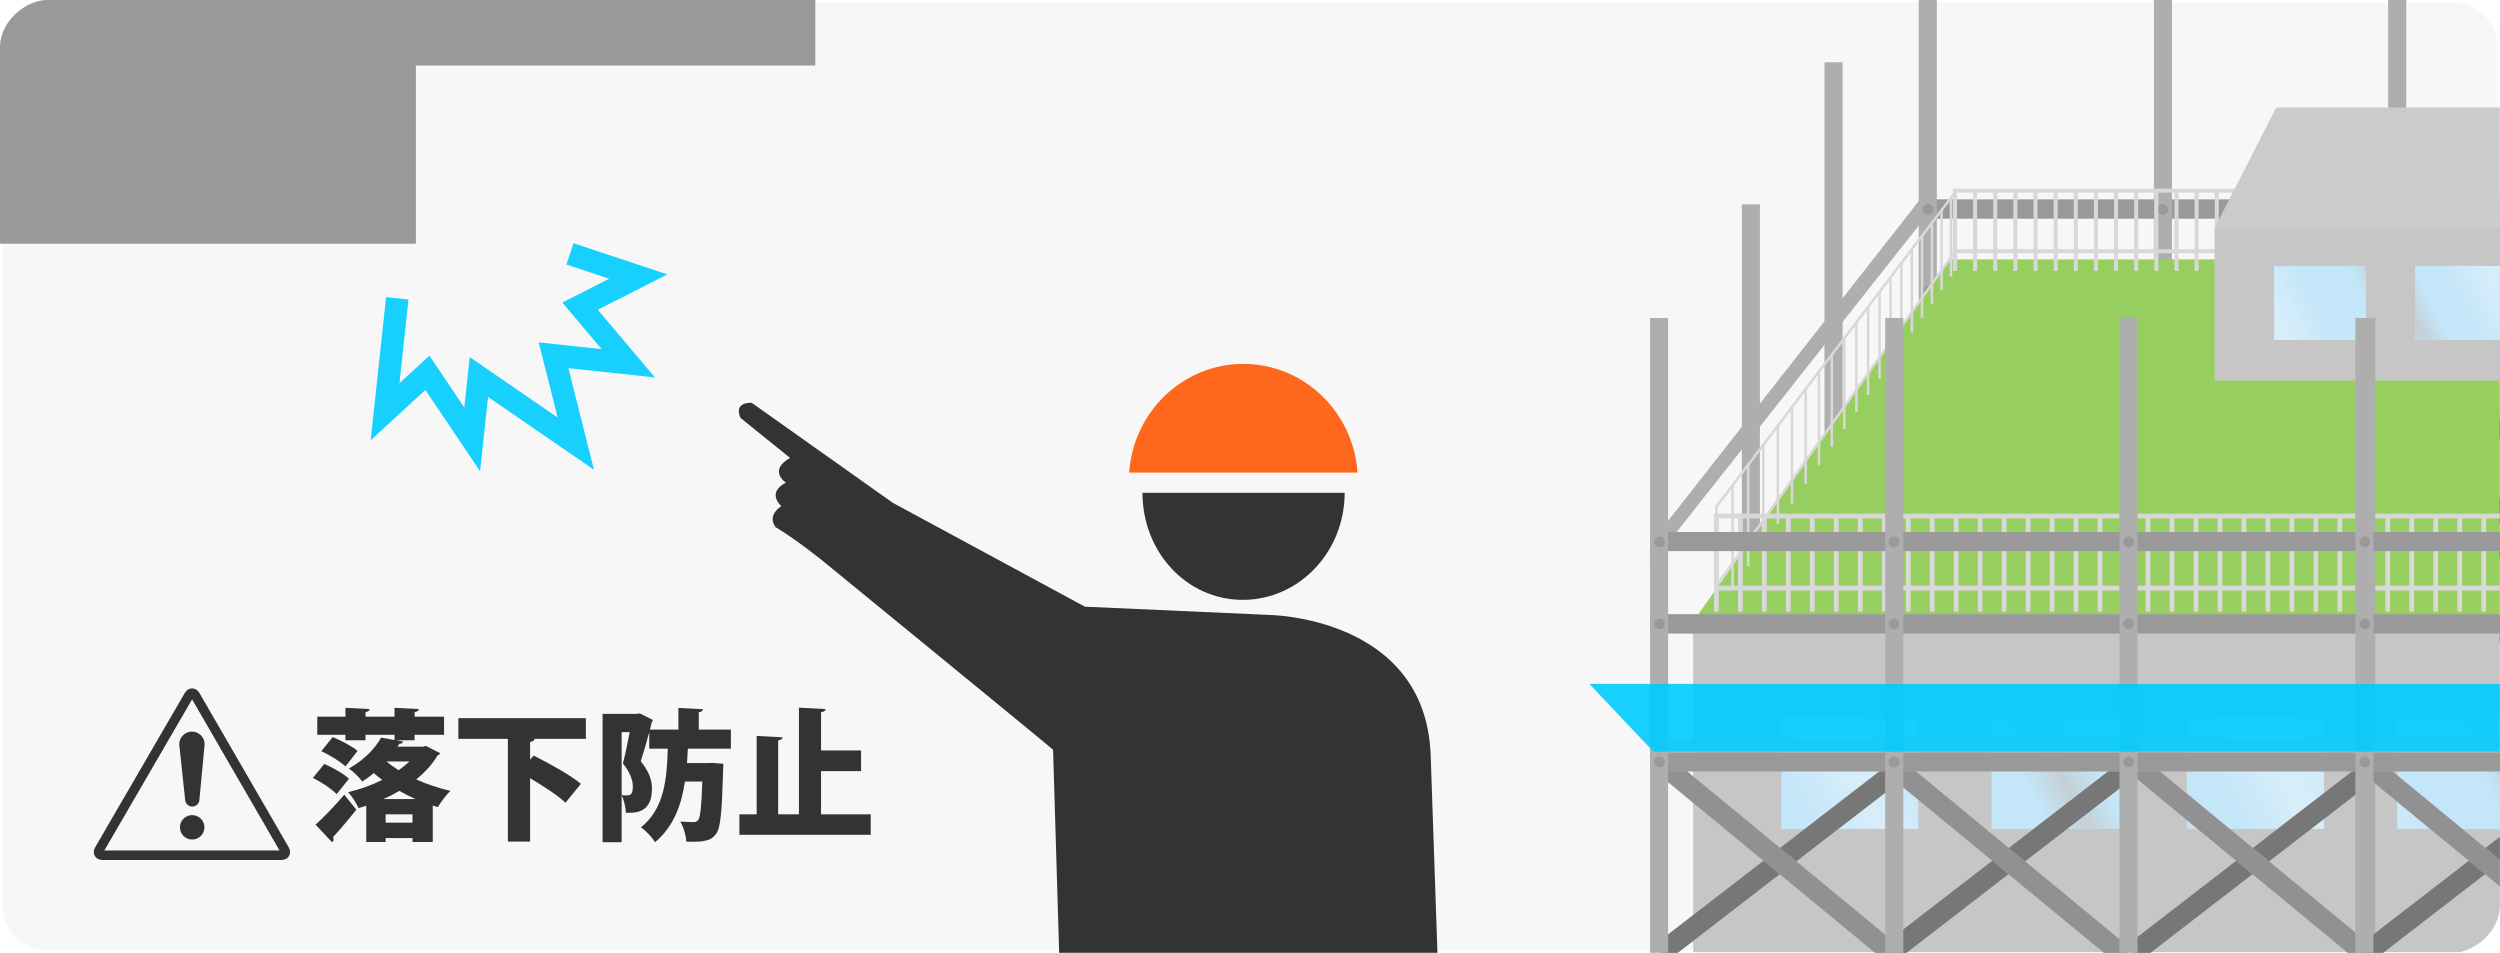 <?xml version="1.0" encoding="UTF-8"?><svg id="uuid-023bb99e-c541-4516-b46e-12752fa367e6" xmlns="http://www.w3.org/2000/svg" xmlns:xlink="http://www.w3.org/1999/xlink" viewBox="0 0 530 202"><defs><clipPath id="uuid-ee873367-09ef-4137-86b0-cb31b6d7719a"><rect x="163.983" y="-163.983" width="202" height="529.966" rx="9.991" ry="9.991" transform="translate(365.983 -163.983) rotate(90)" style="fill:none; stroke-width:0px;"/></clipPath><pattern id="uuid-4e517852-8969-4fd9-a110-f3715a0ace77" x="0" y="0" width="8.297" height="13.963" patternTransform="translate(13.861 25868.909) rotate(-32.632) scale(4.753 4.985) skewX(-5.38)" patternUnits="userSpaceOnUse" viewBox="0 0 8.297 13.963"><rect y="0" width="8.297" height="13.963" style="fill:none; stroke-width:0px;"/><rect y="0" width="8.297" height="13.963" style="fill:#c4e6f9; stroke-width:0px;"/><rect x="2.679" y="0" width=".98" height="13.963" style="fill:#e3f3fc; stroke-width:0px;"/><rect x="4.136" y="0" width=".365" height="13.963" style="fill:#e3f3fc; stroke-width:0px;"/></pattern><pattern id="uuid-dc27f3b8-d13d-43a2-8fcc-b24069e41f68" patternTransform="translate(16.75 25868.909) rotate(-32.632) scale(4.753 4.985) skewX(-5.38)" xlink:href="#uuid-4e517852-8969-4fd9-a110-f3715a0ace77"/><pattern id="uuid-d345a33f-8f6e-42ed-ae46-eaf2805c367d" patternTransform="translate(508.819 27.633) rotate(-32.632) scale(7.096 7.442) skewX(-5.38)" xlink:href="#uuid-4e517852-8969-4fd9-a110-f3715a0ace77"/><pattern id="uuid-b0e761ce-fc19-4c6f-b725-370ad50f1ae9" patternTransform="translate(513.133 27.633) rotate(-32.632) scale(7.096 7.442) skewX(-5.38)" xlink:href="#uuid-4e517852-8969-4fd9-a110-f3715a0ace77"/><pattern id="uuid-acf16dd0-5108-4dc3-b6f7-d9ee9e91e8dd" patternTransform="translate(545.236 59.381) rotate(-32.632) scale(7.096 7.442) skewX(-5.38)" xlink:href="#uuid-4e517852-8969-4fd9-a110-f3715a0ace77"/><pattern id="uuid-a4367c87-a4e2-4193-a4b7-da4f66fbe39d" patternTransform="translate(499.968 91.129) rotate(-32.632) scale(7.096 7.442) skewX(-5.38)" xlink:href="#uuid-4e517852-8969-4fd9-a110-f3715a0ace77"/></defs><g style="clip-path:url(#uuid-ee873367-09ef-4137-86b0-cb31b6d7719a);"><rect x="163.983" y="-163.983" width="202" height="529.966" rx="9.991" ry="9.991" transform="translate(365.983 -163.983) rotate(90)" style="fill:#f7f7f7; stroke:#fff; stroke-miterlimit:10;"/><polygon points="349.806 115.296 406.908 42.465 406.908 47.655 349.795 119.943 349.806 115.296" style="fill:#aeaeae; stroke-width:0px;"/><polygon points="458.715 133.371 456.619 129.516 506.88 90.745 508.975 94.6 458.715 133.371" style="fill:#aeaeae; stroke-width:0px;"/><polygon points="458.715 133.371 456.619 129.516 506.88 90.745 508.975 94.6 458.715 133.371" style="stroke-width:0px;"/><polygon points="457.082 93.65 459.276 89.873 508.513 130.466 506.319 134.243 457.082 93.65" style="fill:#aeaeae; stroke-width:0px;"/><polygon points="457.082 93.65 459.276 89.873 508.513 130.466 506.319 134.243 457.082 93.65" style="stroke-width:0px;"/><polygon points="510.439 133.371 508.344 129.516 558.604 90.745 560.7 94.6 510.439 133.371" style="fill:#aeaeae; stroke-width:0px;"/><polygon points="510.439 133.371 508.344 129.516 558.604 90.745 560.7 94.6 510.439 133.371" style="stroke-width:0px;"/><polygon points="508.806 93.65 511 89.873 560.237 130.466 558.043 134.243 508.806 93.65" style="fill:#aeaeae; stroke-width:0px;"/><polygon points="508.806 93.65 511 89.873 560.237 130.466 558.043 134.243 508.806 93.65" style="stroke-width:0px;"/><polygon points="410.217 133.371 408.121 129.516 458.382 90.745 460.477 94.6 410.217 133.371" style="fill:#aeaeae; stroke-width:0px;"/><polygon points="410.217 133.371 408.121 129.516 458.382 90.745 460.477 94.6 410.217 133.371" style="stroke-width:0px;"/><polygon points="408.584 93.65 410.778 89.873 460.015 130.466 457.821 134.243 408.584 93.65" style="fill:#aeaeae; stroke-width:0px;"/><polygon points="408.584 93.65 410.778 89.873 460.015 130.466 457.821 134.243 408.584 93.65" style="stroke-width:0px;"/><rect x="406.908" y="59.749" width="150.486" height="4.041" style="fill:#aeaeae; stroke-width:0px;"/><rect x="406.908" y="59.749" width="150.486" height="4.041" style="stroke-width:0px;"/><rect x="406.908" y="42.294" width="150.486" height="4.041" style="fill:#aeaeae; stroke-width:0px;"/><rect x="406.908" y="42.294" width="150.486" height="4.041" style="fill:#999; stroke-width:0px;"/><rect x="406.908" y="132.258" width="149.771" height="4.041" style="fill:#aeaeae; stroke-width:0px;"/><rect x="406.908" y="132.258" width="149.771" height="4.041" style="stroke-width:0px;"/><rect x="406.908" y="88.99" width="150.486" height="4.041" style="fill:#aeaeae; stroke-width:0px;"/><rect x="406.908" y="88.99" width="150.486" height="4.041" style="stroke-width:0px;"/><rect x="406.908" y="86.375" width="150.486" height="2.615" style="fill:#d4cfa2; stroke-width:0px;"/><rect x="456.624" y="-3.078" width="3.835" height="144.734" style="fill:#aeaeae; stroke-width:0px;"/><circle cx="458.495" cy="61.775" r="1.156" style="stroke-width:0px;"/><circle cx="458.495" cy="44.406" r="1.156" style="fill:#999; stroke-width:0px;"/><circle cx="458.495" cy="91.028" r="1.156" style="stroke-width:0px;"/><circle cx="458.495" cy="134.522" r="1.156" style="stroke-width:0px;"/><rect x="455.925" y="141.578" width="5.14" height="2.566" style="fill:#aeaeae; stroke-width:0px;"/><rect x="455.925" y="141.578" width="5.14" height="2.566" style="stroke-width:0px;"/><rect x="406.769" y="-3.078" width="3.835" height="144.734" style="fill:#aeaeae; stroke-width:0px;"/><rect x="386.794" y="13.203" width="3.835" height="144.734" style="fill:#aeaeae; stroke-width:0px;"/><rect x="369.264" y="43.323" width="3.835" height="144.734" style="fill:#aeaeae; stroke-width:0px;"/><rect x="406.194" y="141.578" width="5.14" height="2.566" style="fill:#aeaeae; stroke-width:0px;"/><rect x="406.194" y="141.578" width="5.14" height="2.566" style="stroke-width:0px;"/><circle cx="408.764" cy="61.775" r="1.156" style="fill:#999; stroke-width:0px;"/><circle cx="408.764" cy="44.406" r="1.156" style="fill:#999; stroke-width:0px;"/><circle cx="408.764" cy="91.028" r="1.156" style="stroke-width:0px;"/><circle cx="408.764" cy="134.522" r="1.156" style="stroke-width:0px;"/><rect x="506.287" y="-3.078" width="3.835" height="144.734" style="fill:#aeaeae; stroke-width:0px;"/><circle cx="508.226" cy="61.775" r="1.156" style="stroke-width:0px;"/><circle cx="508.226" cy="44.406" r="1.156" style="fill:#999; stroke-width:0px;"/><circle cx="508.226" cy="91.028" r="1.156" style="stroke-width:0px;"/><circle cx="508.226" cy="134.522" r="1.156" style="stroke-width:0px;"/><rect x="505.656" y="141.578" width="5.14" height="2.566" style="fill:#aeaeae; stroke-width:0px;"/><rect x="505.656" y="141.578" width="5.14" height="2.566" style="stroke-width:0px;"/><polyline points="556.344 54.988 413.146 54.988 358.793 131.994 556.344 131.994" style="fill:#97ce60; stroke-width:0px;"/><polyline points="363.877 129.655 363.877 107.396 414.454 40.807 414.454 57.433" style="fill:none; stroke:#d8d8d9; stroke-miterlimit:10; stroke-width:.541px;"/><line x1="363.877" y1="124.195" x2="414.454" y2="53.355" style="fill:none; stroke:#d8d8d9; stroke-miterlimit:10; stroke-width:.541px;"/><line x1="367.302" y1="124.764" x2="367.302" y2="102.886" style="fill:none; stroke:#d8d8d9; stroke-miterlimit:10; stroke-width:.541px;"/><line x1="370.611" y1="120.038" x2="370.611" y2="98.529" style="fill:none; stroke:#d8d8d9; stroke-miterlimit:10; stroke-width:.541px;"/><line x1="373.812" y1="115.469" x2="373.812" y2="94.316" style="fill:none; stroke:#d8d8d9; stroke-miterlimit:10; stroke-width:.541px;"/><line x1="376.907" y1="111.048" x2="376.907" y2="90.24" style="fill:none; stroke:#d8d8d9; stroke-miterlimit:10; stroke-width:.541px;"/><line x1="379.903" y1="106.77" x2="379.903" y2="86.295" style="fill:none; stroke:#d8d8d9; stroke-miterlimit:10; stroke-width:.541px;"/><line x1="382.805" y1="102.626" x2="382.805" y2="82.475" style="fill:none; stroke:#d8d8d9; stroke-miterlimit:10; stroke-width:.541px;"/><line x1="385.617" y1="98.611" x2="385.617" y2="78.773" style="fill:none; stroke:#d8d8d9; stroke-miterlimit:10; stroke-width:.541px;"/><line x1="388.342" y1="94.72" x2="388.342" y2="75.185" style="fill:none; stroke:#d8d8d9; stroke-miterlimit:10; stroke-width:.541px;"/><line x1="390.986" y1="90.945" x2="390.986" y2="71.705" style="fill:none; stroke:#d8d8d9; stroke-miterlimit:10; stroke-width:.541px;"/><line x1="393.551" y1="87.283" x2="393.551" y2="68.328" style="fill:none; stroke:#d8d8d9; stroke-miterlimit:10; stroke-width:.541px;"/><line x1="396.04" y1="83.727" x2="396.04" y2="65.05" style="fill:none; stroke:#d8d8d9; stroke-miterlimit:10; stroke-width:.541px;"/><line x1="398.458" y1="80.274" x2="398.458" y2="61.866" style="fill:none; stroke:#d8d8d9; stroke-miterlimit:10; stroke-width:.541px;"/><line x1="400.808" y1="76.92" x2="400.808" y2="58.773" style="fill:none; stroke:#d8d8d9; stroke-miterlimit:10; stroke-width:.541px;"/><line x1="403.091" y1="73.659" x2="403.091" y2="55.767" style="fill:none; stroke:#d8d8d9; stroke-miterlimit:10; stroke-width:.541px;"/><line x1="405.311" y1="70.489" x2="405.311" y2="52.844" style="fill:none; stroke:#d8d8d9; stroke-miterlimit:10; stroke-width:.541px;"/><line x1="407.471" y1="67.405" x2="407.471" y2="50" style="fill:none; stroke:#d8d8d9; stroke-miterlimit:10; stroke-width:.541px;"/><line x1="409.573" y1="64.404" x2="409.573" y2="47.233" style="fill:none; stroke:#d8d8d9; stroke-miterlimit:10; stroke-width:.541px;"/><line x1="411.619" y1="61.482" x2="411.619" y2="44.54" style="fill:none; stroke:#d8d8d9; stroke-miterlimit:10; stroke-width:.541px;"/><line x1="413.611" y1="58.637" x2="413.611" y2="41.917" style="fill:none; stroke:#d8d8d9; stroke-miterlimit:10; stroke-width:.541px;"/><polyline points="363.877 129.655 363.877 109.402 561.427 109.402 561.427 129.655" style="fill:none; stroke:#d8d8d9; stroke-miterlimit:10; stroke-width:1.02px;"/><line x1="363.877" y1="124.687" x2="561.427" y2="124.687" style="fill:none; stroke:#d8d8d9; stroke-miterlimit:10; stroke-width:1.02px;"/><line x1="368.96" y1="129.655" x2="368.96" y2="109.402" style="fill:none; stroke:#d8d8d9; stroke-miterlimit:10; stroke-width:1.02px;"/><line x1="374.043" y1="129.655" x2="374.043" y2="109.402" style="fill:none; stroke:#d8d8d9; stroke-miterlimit:10; stroke-width:1.02px;"/><line x1="379.126" y1="129.655" x2="379.126" y2="109.402" style="fill:none; stroke:#d8d8d9; stroke-miterlimit:10; stroke-width:1.02px;"/><line x1="384.21" y1="129.655" x2="384.21" y2="109.402" style="fill:none; stroke:#d8d8d9; stroke-miterlimit:10; stroke-width:1.02px;"/><line x1="389.293" y1="129.655" x2="389.293" y2="109.402" style="fill:none; stroke:#d8d8d9; stroke-miterlimit:10; stroke-width:1.02px;"/><line x1="394.377" y1="129.655" x2="394.377" y2="109.402" style="fill:none; stroke:#d8d8d9; stroke-miterlimit:10; stroke-width:1.02px;"/><line x1="399.46" y1="129.655" x2="399.46" y2="109.402" style="fill:none; stroke:#d8d8d9; stroke-miterlimit:10; stroke-width:1.02px;"/><line x1="404.543" y1="129.655" x2="404.543" y2="109.402" style="fill:none; stroke:#d8d8d9; stroke-miterlimit:10; stroke-width:1.02px;"/><line x1="409.626" y1="129.655" x2="409.626" y2="109.402" style="fill:none; stroke:#d8d8d9; stroke-miterlimit:10; stroke-width:1.02px;"/><line x1="414.71" y1="129.655" x2="414.71" y2="109.402" style="fill:none; stroke:#d8d8d9; stroke-miterlimit:10; stroke-width:1.02px;"/><line x1="419.793" y1="129.655" x2="419.793" y2="109.402" style="fill:none; stroke:#d8d8d9; stroke-miterlimit:10; stroke-width:1.02px;"/><line x1="424.876" y1="129.655" x2="424.876" y2="109.402" style="fill:none; stroke:#d8d8d9; stroke-miterlimit:10; stroke-width:1.02px;"/><line x1="429.959" y1="129.655" x2="429.959" y2="109.402" style="fill:none; stroke:#d8d8d9; stroke-miterlimit:10; stroke-width:1.02px;"/><line x1="435.043" y1="129.655" x2="435.043" y2="109.402" style="fill:none; stroke:#d8d8d9; stroke-miterlimit:10; stroke-width:1.02px;"/><line x1="440.126" y1="129.655" x2="440.126" y2="109.402" style="fill:none; stroke:#d8d8d9; stroke-miterlimit:10; stroke-width:1.02px;"/><line x1="445.209" y1="129.655" x2="445.209" y2="109.402" style="fill:none; stroke:#d8d8d9; stroke-miterlimit:10; stroke-width:1.02px;"/><line x1="450.293" y1="129.655" x2="450.293" y2="109.402" style="fill:none; stroke:#d8d8d9; stroke-miterlimit:10; stroke-width:1.02px;"/><line x1="455.376" y1="129.655" x2="455.376" y2="109.402" style="fill:none; stroke:#d8d8d9; stroke-miterlimit:10; stroke-width:1.02px;"/><line x1="460.46" y1="129.655" x2="460.46" y2="109.402" style="fill:none; stroke:#d8d8d9; stroke-miterlimit:10; stroke-width:1.02px;"/><line x1="465.543" y1="129.655" x2="465.543" y2="109.402" style="fill:none; stroke:#d8d8d9; stroke-miterlimit:10; stroke-width:1.02px;"/><line x1="470.626" y1="129.655" x2="470.626" y2="109.402" style="fill:none; stroke:#d8d8d9; stroke-miterlimit:10; stroke-width:1.02px;"/><line x1="475.709" y1="129.655" x2="475.709" y2="109.402" style="fill:none; stroke:#d8d8d9; stroke-miterlimit:10; stroke-width:1.02px;"/><line x1="480.793" y1="129.655" x2="480.793" y2="109.402" style="fill:none; stroke:#d8d8d9; stroke-miterlimit:10; stroke-width:1.02px;"/><line x1="485.876" y1="129.655" x2="485.876" y2="109.402" style="fill:none; stroke:#d8d8d9; stroke-miterlimit:10; stroke-width:1.02px;"/><line x1="490.959" y1="129.655" x2="490.959" y2="109.402" style="fill:none; stroke:#d8d8d9; stroke-miterlimit:10; stroke-width:1.02px;"/><line x1="496.042" y1="129.655" x2="496.042" y2="109.402" style="fill:none; stroke:#d8d8d9; stroke-miterlimit:10; stroke-width:1.02px;"/><line x1="501.126" y1="129.655" x2="501.126" y2="109.402" style="fill:none; stroke:#d8d8d9; stroke-miterlimit:10; stroke-width:1.02px;"/><line x1="506.209" y1="129.655" x2="506.209" y2="109.402" style="fill:none; stroke:#d8d8d9; stroke-miterlimit:10; stroke-width:1.02px;"/><line x1="511.292" y1="129.655" x2="511.292" y2="109.402" style="fill:none; stroke:#d8d8d9; stroke-miterlimit:10; stroke-width:1.02px;"/><line x1="516.375" y1="129.655" x2="516.375" y2="109.402" style="fill:none; stroke:#d8d8d9; stroke-miterlimit:10; stroke-width:1.02px;"/><line x1="521.459" y1="129.655" x2="521.459" y2="109.402" style="fill:none; stroke:#d8d8d9; stroke-miterlimit:10; stroke-width:1.02px;"/><line x1="526.543" y1="129.655" x2="526.543" y2="109.402" style="fill:none; stroke:#d8d8d9; stroke-miterlimit:10; stroke-width:1.02px;"/><polyline points="414.454 57.433 414.454 40.424 580.353 40.424 580.353 57.433" style="fill:none; stroke:#d8d8d9; stroke-miterlimit:10; stroke-width:.857px;"/><line x1="414.454" y1="53.261" x2="580.353" y2="53.261" style="fill:none; stroke:#d8d8d9; stroke-miterlimit:10; stroke-width:.857px;"/><line x1="418.723" y1="57.433" x2="418.723" y2="40.424" style="fill:none; stroke:#d8d8d9; stroke-miterlimit:10; stroke-width:.857px;"/><line x1="422.992" y1="57.433" x2="422.992" y2="40.424" style="fill:none; stroke:#d8d8d9; stroke-miterlimit:10; stroke-width:.857px;"/><line x1="427.261" y1="57.433" x2="427.261" y2="40.424" style="fill:none; stroke:#d8d8d9; stroke-miterlimit:10; stroke-width:.857px;"/><line x1="431.53" y1="57.433" x2="431.53" y2="40.424" style="fill:none; stroke:#d8d8d9; stroke-miterlimit:10; stroke-width:.857px;"/><line x1="435.799" y1="57.433" x2="435.799" y2="40.424" style="fill:none; stroke:#d8d8d9; stroke-miterlimit:10; stroke-width:.857px;"/><line x1="440.067" y1="57.433" x2="440.067" y2="40.424" style="fill:none; stroke:#d8d8d9; stroke-miterlimit:10; stroke-width:.857px;"/><line x1="444.336" y1="57.433" x2="444.336" y2="40.424" style="fill:none; stroke:#d8d8d9; stroke-miterlimit:10; stroke-width:.857px;"/><line x1="448.605" y1="57.433" x2="448.605" y2="40.424" style="fill:none; stroke:#d8d8d9; stroke-miterlimit:10; stroke-width:.857px;"/><line x1="452.874" y1="57.433" x2="452.874" y2="40.424" style="fill:none; stroke:#d8d8d9; stroke-miterlimit:10; stroke-width:.857px;"/><line x1="457.142" y1="57.433" x2="457.142" y2="40.424" style="fill:none; stroke:#d8d8d9; stroke-miterlimit:10; stroke-width:.857px;"/><line x1="461.412" y1="57.433" x2="461.412" y2="40.424" style="fill:none; stroke:#d8d8d9; stroke-miterlimit:10; stroke-width:.857px;"/><line x1="465.681" y1="57.433" x2="465.681" y2="40.424" style="fill:none; stroke:#d8d8d9; stroke-miterlimit:10; stroke-width:.857px;"/><line x1="469.949" y1="57.433" x2="469.949" y2="40.424" style="fill:none; stroke:#d8d8d9; stroke-miterlimit:10; stroke-width:.857px;"/><line x1="474.218" y1="57.433" x2="474.218" y2="40.424" style="fill:none; stroke:#d8d8d9; stroke-miterlimit:10; stroke-width:.857px;"/><line x1="478.487" y1="57.433" x2="478.487" y2="40.424" style="fill:none; stroke:#d8d8d9; stroke-miterlimit:10; stroke-width:.857px;"/><line x1="482.756" y1="57.433" x2="482.756" y2="40.424" style="fill:none; stroke:#d8d8d9; stroke-miterlimit:10; stroke-width:.857px;"/><line x1="487.024" y1="57.433" x2="487.024" y2="40.424" style="fill:none; stroke:#d8d8d9; stroke-miterlimit:10; stroke-width:.857px;"/><line x1="491.294" y1="57.433" x2="491.294" y2="40.424" style="fill:none; stroke:#d8d8d9; stroke-miterlimit:10; stroke-width:.857px;"/><line x1="495.562" y1="57.433" x2="495.562" y2="40.424" style="fill:none; stroke:#d8d8d9; stroke-miterlimit:10; stroke-width:.857px;"/><line x1="499.831" y1="57.433" x2="499.831" y2="40.424" style="fill:none; stroke:#d8d8d9; stroke-miterlimit:10; stroke-width:.857px;"/><line x1="504.1" y1="57.433" x2="504.1" y2="40.424" style="fill:none; stroke:#d8d8d9; stroke-miterlimit:10; stroke-width:.857px;"/><line x1="508.369" y1="57.433" x2="508.369" y2="40.424" style="fill:none; stroke:#d8d8d9; stroke-miterlimit:10; stroke-width:.857px;"/><line x1="512.637" y1="57.433" x2="512.637" y2="40.424" style="fill:none; stroke:#d8d8d9; stroke-miterlimit:10; stroke-width:.857px;"/><line x1="516.907" y1="57.433" x2="516.907" y2="40.424" style="fill:none; stroke:#d8d8d9; stroke-miterlimit:10; stroke-width:.857px;"/><line x1="521.175" y1="57.433" x2="521.175" y2="40.424" style="fill:none; stroke:#d8d8d9; stroke-miterlimit:10; stroke-width:.857px;"/><line x1="525.444" y1="57.433" x2="525.444" y2="40.424" style="fill:none; stroke:#d8d8d9; stroke-miterlimit:10; stroke-width:.857px;"/><line x1="529.713" y1="57.433" x2="529.713" y2="40.424" style="fill:none; stroke:#d8d8d9; stroke-miterlimit:10; stroke-width:.857px;"/><polyline points="556.344 22.804 482.544 22.804 469.513 48.334 556.344 48.334" style="fill:#cacbcb; stroke-width:0px;"/><polyline points="556.344 48.334 556.344 80.69 469.513 80.69 469.513 48.334" style="fill:#c6c6c6; stroke-width:0px;"/><rect x="482.101" y="56.372" width="19.471" height="15.705" style="fill:url(#uuid-4e517852-8969-4fd9-a110-f3715a0ace77); stroke-width:0px;"/><rect x="511.984" y="56.372" width="19.471" height="15.705" style="fill:url(#uuid-dc27f3b8-d13d-43a2-8fcc-b24069e41f68); stroke-width:0px;"/><rect x="358.941" y="131.951" width="197.013" height="69.907" style="fill:#c6c6c6; stroke-width:0px;"/><rect x="377.605" y="152.294" width="29.069" height="23.447" style="fill:url(#uuid-d345a33f-8f6e-42ed-ae46-eaf2805c367d); stroke-width:0px;"/><rect x="422.22" y="152.294" width="29.07" height="23.447" style="fill:url(#uuid-b0e761ce-fc19-4c6f-b725-370ad50f1ae9); stroke-width:0px;"/><rect x="463.605" y="152.294" width="29.069" height="23.447" style="fill:url(#uuid-acf16dd0-5108-4dc3-b6f7-d9ee9e91e8dd); stroke-width:0px;"/><rect x="508.219" y="152.294" width="29.07" height="23.447" style="fill:url(#uuid-a4367c87-a4e2-4193-a4b7-da4f66fbe39d); stroke-width:0px;"/><polygon points="401.752 203.861 399.657 200.006 449.917 161.234 452.013 165.09 401.752 203.861" style="fill:#aeaeae; stroke-width:0px;"/><polygon points="401.752 203.861 399.657 200.006 449.917 161.234 452.013 165.09 401.752 203.861" style="fill:#777; stroke-width:0px;"/><polygon points="400.119 164.14 402.313 160.363 451.55 200.956 449.356 204.732 400.119 164.14" style="fill:#aeaeae; stroke-width:0px;"/><polygon points="400.119 164.14 402.313 160.363 451.55 200.956 449.356 204.732 400.119 164.14" style="fill:#919191; stroke-width:0px;"/><polygon points="453.476 203.861 451.381 200.006 501.642 161.234 503.737 165.09 453.476 203.861" style="fill:#aeaeae; stroke-width:0px;"/><polygon points="453.476 203.861 451.381 200.006 501.642 161.234 503.737 165.09 453.476 203.861" style="fill:#777; stroke-width:0px;"/><polygon points="451.844 164.14 454.038 160.363 503.275 200.956 501.081 204.732 451.844 164.14" style="fill:#aeaeae; stroke-width:0px;"/><polygon points="451.844 164.14 454.038 160.363 503.275 200.956 501.081 204.732 451.844 164.14" style="fill:#919191; stroke-width:0px;"/><polygon points="353.254 203.861 351.159 200.006 401.419 161.234 403.515 165.09 353.254 203.861" style="fill:#aeaeae; stroke-width:0px;"/><polygon points="353.254 203.861 351.159 200.006 401.419 161.234 403.515 165.09 353.254 203.861" style="fill:#777; stroke-width:0px;"/><polygon points="351.621 164.14 353.815 160.363 403.052 200.956 400.858 204.732 351.621 164.14" style="fill:#aeaeae; stroke-width:0px;"/><polygon points="351.621 164.14 353.815 160.363 403.052 200.956 400.858 204.732 351.621 164.14" style="fill:#919191; stroke-width:0px;"/><rect x="349.946" y="130.238" width="150.486" height="4.041" style="fill:#aeaeae; stroke-width:0px;"/><rect x="349.946" y="130.238" width="150.486" height="4.041" style="fill:#999; stroke-width:0px;"/><rect x="349.946" y="112.784" width="150.486" height="4.041" style="fill:#aeaeae; stroke-width:0px;"/><rect x="349.946" y="112.784" width="150.486" height="4.041" style="fill:#999; stroke-width:0px;"/><rect x="349.946" y="159.48" width="150.486" height="4.041" style="fill:#aeaeae; stroke-width:0px;"/><rect x="349.946" y="159.48" width="150.486" height="4.041" style="fill:#999; stroke-width:0px;"/><rect x="349.946" y="156.865" width="150.486" height="2.615" style="fill:#d4cfa2; stroke-width:0px;"/><rect x="399.662" y="67.411" width="3.835" height="144.734" style="fill:#aeaeae; stroke-width:0px;"/><circle cx="401.533" cy="132.265" r="1.156" style="fill:#999; stroke-width:0px;"/><circle cx="401.533" cy="114.896" r="1.156" style="fill:#999; stroke-width:0px;"/><circle cx="401.533" cy="161.517" r="1.156" style="fill:#999; stroke-width:0px;"/><rect x="349.807" y="67.411" width="3.835" height="144.734" style="fill:#aeaeae; stroke-width:0px;"/><circle cx="351.802" cy="132.265" r="1.156" style="fill:#999; stroke-width:0px;"/><circle cx="351.802" cy="114.896" r="1.156" style="fill:#999; stroke-width:0px;"/><circle cx="351.802" cy="161.517" r="1.156" style="fill:#999; stroke-width:0px;"/><rect x="449.325" y="67.411" width="3.835" height="144.734" style="fill:#aeaeae; stroke-width:0px;"/><circle cx="451.264" cy="132.265" r="1.156" style="fill:#999; stroke-width:0px;"/><circle cx="451.264" cy="114.896" r="1.156" style="fill:#999; stroke-width:0px;"/><circle cx="451.264" cy="161.517" r="1.156" style="fill:#999; stroke-width:0px;"/><rect x="499.548" y="67.411" width="4.027" height="144.897" style="fill:#aeaeae; stroke-width:0px;"/><ellipse cx="501.558" cy="132.544" rx="1.157" ry="1.168" style="stroke-width:0px;"/><ellipse cx="501.558" cy="114.91" rx="1.157" ry="1.168" style="stroke-width:0px;"/><ellipse cx="501.558" cy="162.143" rx="1.157" ry="1.168" style="stroke-width:0px;"/><polygon points="502.789 203.861 500.694 200.006 550.955 161.234 553.05 165.09 502.789 203.861" style="fill:#aeaeae; stroke-width:0px;"/><polygon points="502.789 203.861 500.694 200.006 550.955 161.234 553.05 165.09 502.789 203.861" style="fill:#777; stroke-width:0px;"/><polygon points="501.156 164.14 503.35 160.363 552.587 200.956 550.393 204.732 501.156 164.14" style="fill:#aeaeae; stroke-width:0px;"/><polygon points="501.156 164.14 503.35 160.363 552.587 200.956 550.393 204.732 501.156 164.14" style="fill:#919191; stroke-width:0px;"/><rect x="499.481" y="130.238" width="150.486" height="4.041" style="fill:#aeaeae; stroke-width:0px;"/><rect x="499.481" y="130.238" width="150.486" height="4.041" style="fill:#999; stroke-width:0px;"/><rect x="499.481" y="112.784" width="150.486" height="4.041" style="fill:#aeaeae; stroke-width:0px;"/><rect x="499.481" y="112.784" width="150.486" height="4.041" style="fill:#999; stroke-width:0px;"/><rect x="499.481" y="159.48" width="150.486" height="4.041" style="fill:#aeaeae; stroke-width:0px;"/><rect x="499.481" y="159.48" width="150.486" height="4.041" style="fill:#999; stroke-width:0px;"/><rect x="499.481" y="156.865" width="150.486" height="2.615" style="fill:#d4cfa2; stroke-width:0px;"/><rect x="499.342" y="67.411" width="3.835" height="144.734" style="fill:#aeaeae; stroke-width:0px;"/><circle cx="501.337" cy="132.265" r="1.156" style="fill:#999; stroke-width:0px;"/><circle cx="501.337" cy="114.896" r="1.156" style="fill:#999; stroke-width:0px;"/><circle cx="501.337" cy="161.517" r="1.156" style="fill:#999; stroke-width:0px;"/><polygon points="530 159.365 350.531 159.365 336.937 144.974 530 144.974 530 159.365" style="fill:#0cf; opacity:.9; stroke-width:0px;"/><path d="m43.385,157.789c0-1.484-1.207-2.689-2.694-2.689s-2.694,1.205-2.694,2.689l1.245,11.691c0,.836.68,1.515,1.519,1.515.838,0,1.519-.679,1.519-1.515l1.106-11.691Z" style="fill:#333; stroke-width:0px;"/><ellipse cx="40.743" cy="175.393" rx="2.596" ry="2.592" style="fill:#333; stroke-width:0px;"/><path d="m59.626,182.317H21.753c-.734,0-1.335-.312-1.65-.857-.315-.545-.284-1.221.084-1.856l18.969-32.663c.369-.634.94-.997,1.569-.997h.002c.629.001,1.2.365,1.567.999l18.899,32.659c.367.636.397,1.313.082,1.858-.315.544-.916.856-1.65.856Zm-37.505-2.018h37.14l-18.537-32.034-18.603,32.034Z" style="fill:#333; stroke-width:0px;"/><polygon points="84.686 81.24 91.034 75.396 98.429 86.386 99.579 75.702 118.216 88.51 114.212 72.582 127.538 74.013 119.206 64.146 129.145 59.095 120.075 56.082 121.581 51.561 141.483 58.172 126.733 65.667 138.854 80.02 120.507 78.05 125.92 99.591 103.468 84.159 101.773 99.901 90.177 82.666 78.583 93.337 81.851 62.99 86.597 63.5 86.596 63.5 84.686 81.24" style="fill:#0cf; opacity:.9; stroke-width:0px;"/><path d="m263.472,127.17c11.927,0,21.596-10.162,21.596-22.697h-42.868c0,12.535,9.345,22.697,21.272,22.697Z" style="fill:#333; stroke-width:0px;"/><path d="m303.299,160.028c-1.109-29.333-34.258-29.665-34.258-29.665l-39.045-1.746-40.725-22.022-29.922-21.206c-4.092-.034-2.352,3.219-2.352,3.219l10.49,8.463c-4.732,2.719-.884,5.248-.884,5.248-4.217,2.203-.965,4.983-.965,4.983-3.296,2.258-1.16,4.499-1.16,4.499,2.574,1.502,5.931,3.942,9.581,6.813,0,0,48.527,39.668,49.192,40.332l1.291,43.054h80.197l-1.441-41.972Z" style="fill:#333; stroke-width:0px;"/><path d="m263.592,77.147c-12.83,0-23.328,10.168-24.209,23.044h48.417c-.88-12.876-11.379-23.044-24.209-23.044Z" style="fill:#ff681c; stroke-width:0px;"/><path d="m68.761,161.946c1.77.779,4.08,2.067,5.22,3.145l-2.609,3.265c-1.021-1.078-3.24-2.546-5.04-3.445l2.43-2.965Zm-1.86,12.88c1.65-1.468,4.021-3.924,6.09-6.35l2.55,3.175c-1.709,2.156-3.449,4.223-4.919,5.781.06.18.09.329.09.479,0,.27-.09.479-.3.659l-3.511-3.744Zm23.43-16.684l3,1.558c-.12.209-.33.359-.57.449-1.11,1.887-2.67,3.594-4.53,5.092,2.28,1.018,4.801,1.857,7.26,2.426-.899.809-2.069,2.426-2.67,3.445-.359-.09-.72-.209-1.079-.329v7.728h-4.29v-.839h-5.7v.839h-4.109v-7.698c-.54.18-1.08.359-1.62.509-.45-.988-1.44-2.576-2.22-3.385,2.46-.569,4.979-1.468,7.229-2.606-.63-.449-1.229-.929-1.8-1.438-.72.629-1.56,1.228-2.43,1.797-.63-.899-1.95-2.187-2.851-2.756,3.3-1.827,5.58-4.313,6.84-6.56l2.851.509v-1.108h-6.15v1.168h-4.26v-1.168h-5.97v-3.834h5.97v-1.887l5.13.27c-.03.33-.27.539-.87.629v.988h6.15v-1.887l5.159.27c-.03.33-.27.539-.899.629v.988h6.239v3.834h-6.239v1.168h-3.931l1.5.27c-.09.299-.359.479-.81.479l-.39.599h5.399l.66-.15Zm-19.8-1.887c1.74.719,4.11,1.947,5.28,2.935l-2.58,3.295c-1.02-1.018-3.33-2.396-5.1-3.235l2.399-2.995Zm17.58,13.149c-1.2-.509-2.34-1.108-3.45-1.737-1.08.629-2.22,1.228-3.39,1.737h6.84Zm-6.36,5.002h5.7v-1.767h-5.7v1.767Zm.21-12.97c.721.629,1.59,1.258,2.55,1.857.841-.599,1.59-1.198,2.28-1.857h-4.83Z" style="fill:#333; stroke-width:0px;"/><path d="m124.2,156.644h-10.86c-.06.33-.33.539-.96.659v3.744l.75-.869c3.09,1.557,7.77,4.104,10.02,5.99l-3.27,4.014c-1.56-1.498-4.68-3.534-7.5-5.212v13.449h-4.709v-21.776h-10.5v-4.403h27.029v4.403Z" style="fill:#333; stroke-width:0px;"/><path d="m145.83,158.711c-.06.989-.12,2.037-.18,3.055h4.35l.96-.03,2.399.18c0,.33-.029.869-.06,1.318-.24,8.776-.54,12.311-1.47,13.509-.75,1.018-1.5,1.348-2.55,1.528-.66.15-1.561.18-2.58.18h-1.2c-.06-1.288-.57-3.115-1.29-4.283,1.141.09,2.19.12,2.79.12.45,0,.72-.12,1.02-.449.45-.569.69-2.786.87-8.147h-3.689c-.72,4.823-2.31,9.495-6.33,12.85-.66-1.078-1.89-2.396-3-3.145,5.04-3.984,5.49-10.364,5.7-16.684h-3.93v-3.505c-.54,2.097-1.23,4.403-1.8,6.17,1.77,2.247,2.369,3.954,2.369,5.751,0,2.247-.539,3.534-1.71,4.403-.51.359-1.079.569-1.77.689-.54.09-1.32.09-2.04.09-.03-1.108-.42-2.756-.899-3.744v9.974h-4.05v-27.197h7.199l.66-.12,2.819,1.408c-.06.18-.149.389-.27.539-.12.479-.24.988-.36,1.498h6.03v-4.583l5.22.27c-.03.33-.3.539-.9.659v3.654h6.811v4.044h-9.12Zm-14.039,9.854c.449.06.84.06,1.14.06s.57-.06.78-.239c.33-.21.449-.839.449-1.707,0-1.258-.6-2.965-2.1-4.823.48-1.827,1.021-4.523,1.44-6.65h-1.71v13.359Z" style="fill:#333; stroke-width:0px;"/><path d="m174.061,172.639h10.529v4.343h-27.839v-4.343h3.66v-16.624l5.489.3c-.03.329-.3.539-.93.659v15.666h4.409v-22.615l5.641.3c-.03.36-.301.569-.96.659v8.117h8.489v4.373h-8.489v9.166Z" style="fill:#333; stroke-width:0px;"/><path d="m10,0C4.477,0,0,4.47,0,9.983v41.676h88.168V13.888h84.672V0H10Z" style="fill:#999; stroke-width:0px;"/></g></svg>